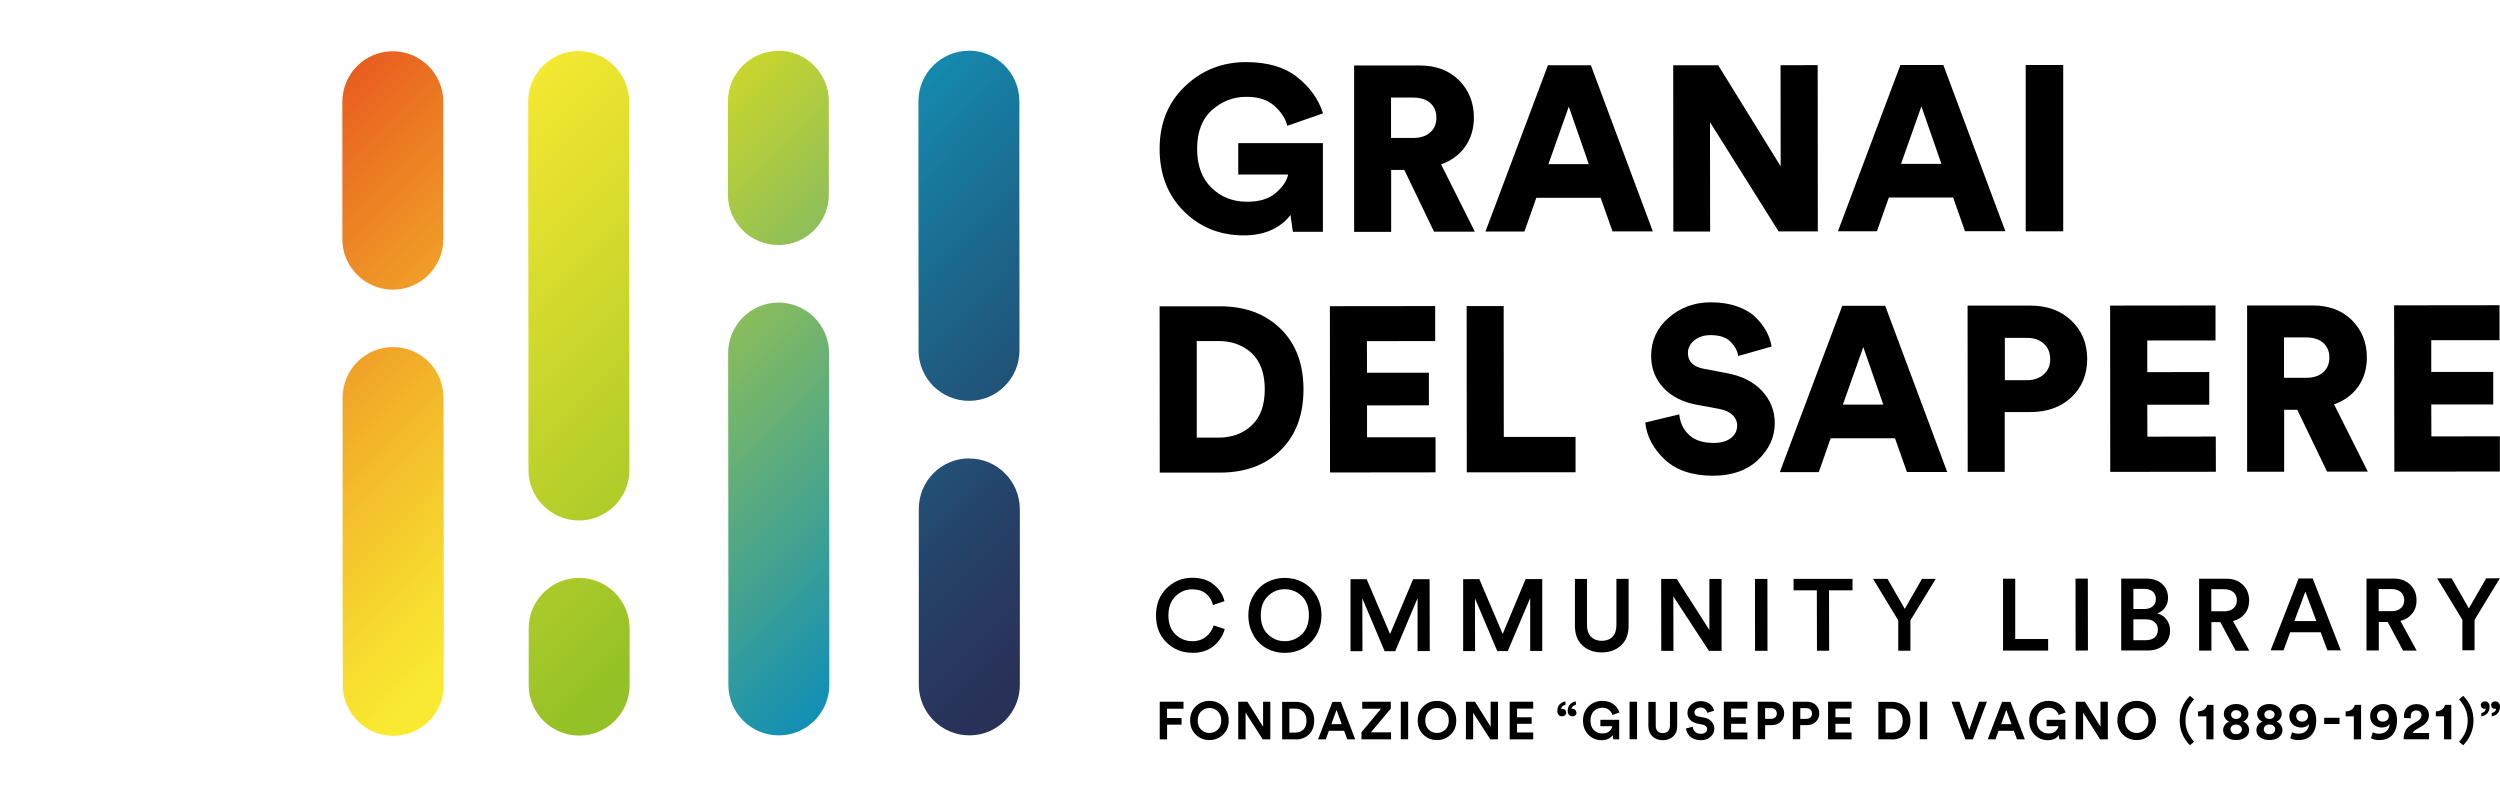 <?xml version="1.0" encoding="UTF-8"?>
<svg id="Livello_2" data-name="Livello 2" xmlns="http://www.w3.org/2000/svg" xmlns:xlink="http://www.w3.org/1999/xlink" viewBox="0 0 207.31 65.22">
  <defs>
    <style>
      .cls-1 {
        fill: none;
      }

      .cls-2 {
        fill: url(#Sfumatura_senza_nome_42);
      }

      .cls-3 {
        fill: url(#Sfumatura_senza_nome_41);
      }

      .cls-4 {
        fill: url(#Sfumatura_senza_nome_40);
      }

      .cls-5 {
        clip-path: url(#clippath-1);
      }

      .cls-6 {
        clip-path: url(#clippath-3);
      }

      .cls-7 {
        clip-path: url(#clippath-4);
      }

      .cls-8 {
        clip-path: url(#clippath-2);
      }

      .cls-9 {
        fill: url(#Sfumatura_senza_nome);
      }

      .cls-10 {
        clip-path: url(#clippath);
      }
    </style>
    <clipPath id="clippath">
      <path class="cls-1" d="M48.02,47.92c-2.31,0-4.18,1.88-4.18,4.19v4.7c0,2.32,1.88,4.19,4.19,4.19,2.31,0,4.18-1.88,4.18-4.19v-4.7c0-2.31-1.88-4.19-4.19-4.19h0M47.98,4.23c-2.31,0-4.18,1.88-4.18,4.19v7.64s.02,13.13.02,13.13v9.78c0,2.31,1.88,4.19,4.19,4.19,2.31,0,4.19-1.88,4.18-4.19v-9.78s-.02-13.12-.02-13.12v-7.64c0-2.31-1.88-4.19-4.19-4.19h0"/>
    </clipPath>
    <linearGradient id="Sfumatura_senza_nome_42" data-name="Sfumatura senza nome 42" x1="780.62" y1="7056.53" x2="783.07" y2="7056.53" gradientTransform="translate(-122888.21 -13588.42) rotate(90) scale(17.42 -17.42)" gradientUnits="userSpaceOnUse">
      <stop offset="0" stop-color="#f9ea31"/>
      <stop offset=".35" stop-color="#d8dc2d"/>
      <stop offset="1" stop-color="#94c127"/>
    </linearGradient>
    <clipPath id="clippath-1">
      <path class="cls-1" d="M32.59,28.78c-2.31,0-4.18,1.88-4.18,4.19v15.95s.02,7.91.02,7.91c0,2.31,1.88,4.19,4.19,4.19,2.31,0,4.18-1.88,4.18-4.19v-7.91s-.02-15.95-.02-15.95c0-2.31-1.87-4.19-4.19-4.19h0M36.76,19.82v.02-.02h0ZM32.57,4.25c-2.31,0-4.18,1.88-4.18,4.19v11.41s0-.02,0-.02c0,2.31,1.88,4.19,4.19,4.19,2.31,0,4.18-1.88,4.18-4.19v-11.39c0-2.31-1.88-4.19-4.19-4.19h0"/>
    </clipPath>
    <linearGradient id="Sfumatura_senza_nome_41" data-name="Sfumatura senza nome 41" x1="780.25" y1="7056.16" x2="782.7" y2="7056.16" gradientTransform="translate(-122897.18 -13581.96) rotate(90) scale(17.42 -17.42)" gradientUnits="userSpaceOnUse">
      <stop offset="0" stop-color="#e8541e"/>
      <stop offset=".22" stop-color="#ec7b23"/>
      <stop offset=".59" stop-color="#f3b62a"/>
      <stop offset=".86" stop-color="#f7db2f"/>
      <stop offset="1" stop-color="#f9ea31"/>
    </linearGradient>
    <clipPath id="clippath-2">
      <path class="cls-1" d="M60.38,29.29l.02,19.6v7.91c0,2.31,1.88,4.19,4.19,4.18,2.31,0,4.18-1.88,4.18-4.19v-7.91s-.02-19.6-.02-19.6c0-2.31-1.88-4.19-4.19-4.19-2.31,0-4.18,1.88-4.18,4.19M68.74,16.14v.02-.02h0ZM64.54,4.22c-2.31,0-4.18,1.88-4.18,4.19v7.75s0-.02,0-.02c0,2.31,1.88,4.19,4.19,4.18,2.31,0,4.18-1.87,4.18-4.19v-7.74c0-2.31-1.88-4.19-4.19-4.19h0"/>
    </clipPath>
    <clipPath id="clippath-3">
      <rect class="cls-1" x="41.51" y="9.57" width="46.12" height="46.06" transform="translate(-4.12 55.26) rotate(-45.05)"/>
    </clipPath>
    <linearGradient id="Sfumatura_senza_nome" data-name="Sfumatura senza nome" x1="-227.54" y1="4546.99" x2="-226.54" y2="4546.99" gradientTransform="translate(-193559.78 9701.88) rotate(90) scale(42.59 -42.59)" gradientUnits="userSpaceOnUse">
      <stop offset="0" stop-color="#cdd72b"/>
      <stop offset="1" stop-color="#1390b3"/>
    </linearGradient>
    <clipPath id="clippath-4">
      <path class="cls-1" d="M80.37,38.01c-2.31,0-4.18,1.87-4.18,4.19v14.59c.01,2.31,1.89,4.19,4.2,4.19,2.31,0,4.18-1.88,4.18-4.19v-14.59c-.02-2.31-1.89-4.18-4.2-4.18h0M80.34,4.21c-2.31,0-4.18,1.88-4.18,4.19v7.64s.01,9.53.01,9.53v3.49c0,2.31,1.88,4.18,4.19,4.18,2.31,0,4.18-1.87,4.18-4.19v-3.49s-.01-9.53-.01-9.53v-7.64c0-2.31-1.88-4.19-4.19-4.19h0"/>
    </clipPath>
    <linearGradient id="Sfumatura_senza_nome_40" data-name="Sfumatura senza nome 40" x1="781.4" y1="7057.3" x2="783.84" y2="7057.3" gradientTransform="translate(-122869.37 -13601.98) rotate(90) scale(17.42 -17.42)" gradientUnits="userSpaceOnUse">
      <stop offset="0" stop-color="#138fb3"/>
      <stop offset=".4" stop-color="#1d6489"/>
      <stop offset=".79" stop-color="#263f66"/>
      <stop offset="1" stop-color="#2a3159"/>
    </linearGradient>
  </defs>
  <g id="Layout_1:_A4" data-name="Layout 1: A4">
    <g id="Testo">
      <g id="Sfondo">
        <g>
          <path d="M109.7,19.22h-2.49s-.2-1.4-.2-1.4c-.34.48-.83.88-1.49,1.21-.66.32-1.45.49-2.37.49-1.97,0-3.63-.66-4.97-1.99-1.34-1.33-2.02-3.06-2.02-5.18,0-2.11.69-3.84,2.09-5.18,1.39-1.34,3.09-2.02,5.08-2.02,1.79,0,3.21.42,4.26,1.26,1.05.84,1.76,1.84,2.12,2.99l-2.96,1.03c-.14-.58-.5-1.13-1.06-1.64-.56-.51-1.35-.77-2.36-.76-1.06,0-2.01.37-2.83,1.1-.82.73-1.23,1.81-1.23,3.22,0,1.37.4,2.45,1.19,3.22.79.77,1.78,1.16,2.96,1.16,1.01,0,1.8-.24,2.37-.73.57-.49.91-.99,1.03-1.53h-4.14s0-2.6,0-2.6h7.02s0,7.36,0,7.36Z"/>
          <path d="M115.35,11.44h1.81c.62,0,1.1-.15,1.44-.46.34-.3.51-.71.51-1.22,0-.52-.17-.92-.51-1.22-.34-.3-.82-.45-1.44-.45h-1.81s0,3.35,0,3.35ZM118.92,19.22l-2.47-5.13h-1.09v5.14s-3.07,0-3.07,0V5.43s5.45,0,5.45,0c1.34,0,2.42.41,3.24,1.22.82.82,1.24,1.85,1.24,3.09,0,.93-.24,1.74-.72,2.42-.48.68-1.15,1.17-2,1.47l2.8,5.58h-3.38Z"/>
          <path d="M130.09,8.84l-1.69,4.77h3.35s-1.66-4.77-1.66-4.77ZM133.72,19.2l-.99-2.8h-5.33s-.99,2.8-.99,2.8h-3.23s5.18-13.79,5.18-13.79h3.56s5.14,13.78,5.14,13.78h-3.34Z"/>
          <polygon points="150.74 19.19 147.49 19.19 141.8 10.13 141.81 19.2 138.76 19.2 138.75 5.41 142.48 5.41 147.66 13.79 147.65 5.41 150.73 5.4 150.74 19.19"/>
          <path d="M159.33,8.82l-1.69,4.77h3.35s-1.66-4.77-1.66-4.77ZM162.95,19.18l-.99-2.8h-5.33s-.99,2.8-.99,2.8h-3.23s5.18-13.79,5.18-13.79h3.56s5.14,13.78,5.14,13.78h-3.34Z"/>
          <rect x="167.98" y="5.39" width="3.11" height="13.79"/>
          <path d="M99.24,36.29h1.79c1.13,0,2.05-.34,2.77-1.02.72-.68,1.08-1.67,1.08-2.98,0-1.32-.36-2.32-1.08-3-.72-.67-1.64-1.01-2.77-1.01h-1.79v7.99ZM101.15,39.19h-4.98s-.01-13.79-.01-13.79h5c2.09,0,3.76.62,5.03,1.86,1.27,1.24,1.9,2.92,1.9,5.04,0,2.11-.63,3.79-1.89,5.03-1.26,1.24-2.94,1.86-5.04,1.86"/>
          <polygon points="119.04 39.17 110.29 39.18 110.28 25.39 119.01 25.38 119.01 28.28 113.35 28.29 113.36 30.91 118.49 30.91 118.49 33.61 113.36 33.62 113.36 36.26 119.04 36.26 119.04 39.17"/>
          <polygon points="130.65 39.16 121.63 39.17 121.62 25.38 124.69 25.38 124.7 36.23 130.65 36.23 130.65 39.16"/>
          <path d="M146.9,28.74l-2.76.78c-.06-.43-.28-.82-.64-1.19-.36-.36-.91-.54-1.65-.54-.56,0-1.01.15-1.36.44-.35.29-.52.64-.52,1.04,0,.71.45,1.16,1.36,1.32l1.85.35c1.27.23,2.25.73,2.95,1.49.69.76,1.04,1.64,1.04,2.65,0,1.16-.46,2.17-1.38,3.05-.92.88-2.16,1.31-3.71,1.32-1.74,0-3.08-.45-4.04-1.35-.95-.9-1.49-1.92-1.61-3.06l2.82-.68c.07.69.33,1.25.81,1.7.47.45,1.16.67,2.05.67.59,0,1.07-.13,1.42-.4.35-.27.52-.62.52-1.04,0-.35-.13-.64-.39-.89-.26-.24-.62-.4-1.09-.49l-1.89-.35c-1.17-.22-2.09-.69-2.76-1.42-.67-.73-1-1.6-1-2.63,0-1.27.49-2.33,1.46-3.17.97-.84,2.13-1.27,3.48-1.27.82,0,1.55.11,2.19.34.64.22,1.15.53,1.53.9.38.37.67.76.89,1.16.22.4.36.82.44,1.26"/>
          <path d="M154.51,28.78l-1.69,4.77h3.35s-1.66-4.77-1.66-4.77ZM158.13,39.14l-.99-2.8h-5.33s-.99,2.81-.99,2.81h-3.23s5.18-13.79,5.18-13.79h3.56s5.14,13.78,5.14,13.78h-3.34Z"/>
          <path d="M166.26,31.53h1.79c.58,0,1.06-.16,1.42-.48.36-.32.54-.74.54-1.27s-.18-.98-.54-1.29c-.35-.32-.83-.48-1.43-.47h-1.79v3.52ZM168.36,34.17h-2.12s0,4.96,0,4.96h-3.07s-.01-13.79-.01-13.79h5.19c1.4,0,2.54.41,3.41,1.24.88.83,1.31,1.89,1.32,3.17,0,1.31-.44,2.37-1.31,3.19-.87.82-2.01,1.23-3.41,1.23"/>
          <polygon points="183.75 39.12 174.99 39.13 174.98 25.34 183.72 25.33 183.72 28.23 178.06 28.23 178.06 30.86 183.2 30.85 183.2 33.56 178.06 33.56 178.07 36.21 183.74 36.2 183.75 39.12"/>
          <path d="M189.4,31.33h1.81c.62,0,1.1-.15,1.44-.46.34-.3.51-.71.51-1.22,0-.52-.17-.92-.51-1.22-.34-.3-.82-.45-1.44-.45h-1.81s0,3.35,0,3.35ZM192.97,39.11l-2.47-5.13h-1.09v5.14s-3.07,0-3.07,0v-13.79s5.45,0,5.45,0c1.34,0,2.42.41,3.24,1.22.82.82,1.24,1.85,1.24,3.09,0,.93-.24,1.74-.72,2.42-.48.68-1.15,1.17-2,1.47l2.8,5.58h-3.38Z"/>
          <polygon points="207.3 39.1 198.55 39.11 198.53 25.32 207.27 25.31 207.27 28.21 201.61 28.21 201.61 30.84 206.75 30.84 206.75 33.54 201.61 33.54 201.62 36.19 207.3 36.18 207.3 39.1"/>
          <g class="cls-10">
            <rect class="cls-2" x="24.95" y="9.59" width="46.12" height="46.06" transform="translate(-8.99 43.55) rotate(-45.05)"/>
          </g>
          <g class="cls-5">
            <rect class="cls-3" x="9.53" y="9.6" width="46.12" height="46.06" transform="translate(-13.53 32.64) rotate(-45.05)"/>
          </g>
          <g class="cls-8">
            <g class="cls-6">
              <rect class="cls-9" x="18.48" y="-13.49" width="92.18" height="92.18" transform="translate(-4.12 55.26) rotate(-45.05)"/>
            </g>
          </g>
          <g class="cls-7">
            <rect class="cls-4" x="57.3" y="9.56" width="46.12" height="46.06" transform="translate(.52 66.44) rotate(-45.05)"/>
          </g>
          <path d="M98.87,54.13c-.84,0-1.55-.28-2.13-.85-.59-.56-.88-1.32-.88-2.25s.3-1.68.89-2.26c.59-.57,1.3-.86,2.11-.86.72,0,1.31.18,1.77.55.46.36.77.82.91,1.39l-.95.32c-.1-.39-.29-.7-.58-.94-.29-.24-.68-.36-1.15-.36-.53,0-.99.19-1.38.57-.39.38-.59.91-.59,1.59s.19,1.19.58,1.57c.39.38.85.57,1.4.57.46,0,.85-.13,1.15-.38.3-.25.51-.56.62-.93l.92.3c-.15.55-.45,1.02-.92,1.41-.47.38-1.06.57-1.78.57"/>
          <path d="M105.14,49.43c-.39.38-.59.91-.59,1.59s.2,1.21.59,1.58c.39.38.86.57,1.4.57s1.01-.19,1.41-.57c.39-.38.59-.91.59-1.59,0-.68-.2-1.21-.59-1.58-.4-.38-.87-.57-1.41-.57s-1.01.19-1.4.57M103.95,52.68c-.29-.48-.43-1.04-.43-1.66s.14-1.18.43-1.66c.29-.48.66-.84,1.11-1.08.45-.24.95-.36,1.48-.36s1.02.12,1.48.36c.45.24.83.6,1.12,1.08.29.48.44,1.03.44,1.66s-.15,1.18-.44,1.67c-.29.48-.66.84-1.12,1.09-.45.24-.95.36-1.48.36-.53,0-1.02-.12-1.48-.36-.45-.24-.83-.6-1.12-1.09"/>
          <polygon points="118.56 53.99 117.55 53.99 117.55 49.6 115.7 54 114.82 54 112.97 49.62 112.98 54 111.99 54 111.99 48.03 113.33 48.03 115.27 52.58 117.18 48.03 118.55 48.03 118.56 53.99"/>
          <polygon points="127.89 53.98 126.89 53.98 126.89 49.59 125.03 53.99 124.16 53.99 122.31 49.62 122.32 53.99 121.33 53.99 121.33 48.03 122.67 48.02 124.61 52.57 126.51 48.02 127.89 48.02 127.89 53.98"/>
          <path d="M134.42,53.52c-.42.39-.95.58-1.6.58s-1.19-.19-1.6-.58c-.42-.39-.62-.93-.62-1.62v-3.89s1,0,1,0v3.83c0,.42.11.74.33.96.22.22.52.34.89.34s.69-.12.9-.34c.21-.22.32-.55.32-.97v-3.83s1.01,0,1.01,0v3.88c0,.7-.2,1.24-.62,1.63"/>
          <polygon points="142.76 53.97 141.71 53.97 138.76 49.46 138.77 53.97 137.76 53.97 137.75 48.01 139.04 48.01 141.75 52.24 141.75 48.01 142.76 48.01 142.76 53.97"/>
          <rect x="145.53" y="48.01" width="1.03" height="5.96" transform="translate(-.05 .15) rotate(-.06)"/>
          <polygon points="153.62 48.95 151.67 48.95 151.68 53.96 150.67 53.96 150.66 48.95 148.73 48.95 148.73 48 153.62 48 153.62 48.95"/>
          <polygon points="157.41 51.44 155.32 48 156.52 48 157.95 50.49 159.38 48 160.52 48 158.42 51.44 158.42 53.96 157.41 53.96 157.41 51.44"/>
          <polygon points="169.84 53.95 166.1 53.95 166.1 47.99 167.11 47.99 167.11 52.99 169.84 52.99 169.84 53.95"/>
          <polygon points="172.11 47.98 172.12 53.95 173.14 53.94 173.13 47.98 172.11 47.98"/>
          <path d="M176.91,53.09h1.03c.3,0,.55-.08.73-.23.18-.15.27-.36.27-.63s-.08-.48-.26-.63c-.17-.16-.41-.24-.71-.24h-1.06v1.73ZM176.91,50.5h.92c.29,0,.52-.08.69-.23.17-.15.25-.35.25-.61s-.09-.46-.26-.61c-.17-.15-.41-.22-.71-.22h-.89s0,1.67,0,1.67ZM175.91,47.98h2.05c.56,0,1,.15,1.33.44.33.3.49.69.49,1.16,0,.31-.08.58-.25.8-.16.23-.37.39-.64.49.32.08.58.25.77.51.2.26.29.56.29.91,0,.48-.17.88-.51,1.19-.34.31-.79.46-1.34.46h-2.2s0-5.96,0-5.96Z"/>
          <path d="M183.38,50.69h1.08c.31,0,.56-.08.75-.25.19-.16.28-.39.28-.66s-.09-.5-.28-.67c-.19-.16-.44-.25-.75-.25h-1.09s0,1.83,0,1.83ZM185.38,53.94l-1.26-2.35h-.74v2.36h-1.02v-5.96s2.28,0,2.28,0c.56,0,1.01.17,1.36.52.34.34.51.77.51,1.29,0,.43-.12.79-.36,1.09-.24.3-.57.51-.98.61l1.35,2.46h-1.14Z"/>
          <path d="M191.17,49.06l-.91,2.44h1.82l-.91-2.44ZM193,53.93l-.56-1.5h-2.53s-.55,1.5-.55,1.5h-1.07l2.32-5.96h1.17s2.33,5.96,2.33,5.96h-1.1Z"/>
          <path d="M197.26,50.68h1.09c.31,0,.55-.08.74-.25.19-.16.28-.39.28-.66s-.09-.5-.28-.67c-.19-.16-.44-.25-.75-.25h-1.09s0,1.83,0,1.83ZM199.26,53.93l-1.26-2.35h-.74v2.36h-1.02v-5.96s2.28,0,2.28,0c.56,0,1.01.17,1.36.52.34.34.51.77.51,1.29,0,.43-.12.79-.36,1.09-.24.3-.57.51-.98.61l1.35,2.46h-1.14Z"/>
          <polygon points="204.19 51.4 202.1 47.96 203.3 47.96 204.73 50.45 206.16 47.96 207.3 47.95 205.2 51.4 205.2 53.92 204.19 53.92 204.19 51.4"/>
          <polygon points="96.17 58.19 96.17 61.31 96.78 61.31 96.78 60.09 97.98 60.09 97.98 59.54 96.77 59.54 96.77 58.77 98.14 58.77 98.14 58.19 96.17 58.19"/>
          <path d="M99.61,58.98c-.19.18-.29.43-.29.77s.1.59.29.76c.19.18.42.27.68.27s.49-.09.69-.27c.19-.18.29-.43.29-.76s-.1-.59-.29-.77c-.19-.18-.42-.27-.69-.27s-.49.09-.68.27M98.69,59.75c0-.49.16-.88.47-1.18.31-.3.69-.45,1.13-.45s.82.15,1.13.45c.31.3.47.69.47,1.18s-.16.87-.47,1.17c-.31.3-.69.45-1.13.45s-.82-.15-1.13-.45c-.31-.3-.47-.69-.47-1.17"/>
          <polygon points="104.74 58.19 104.74 60.26 103.44 58.19 102.68 58.19 102.68 61.31 103.29 61.31 103.29 59.1 104.71 61.31 105.34 61.31 105.34 58.19 104.74 58.19"/>
          <path d="M106.92,60.75h.49c.27,0,.49-.08.67-.25.18-.17.26-.42.26-.74s-.09-.57-.26-.74c-.18-.17-.4-.26-.67-.26h-.49v1.99ZM107.43,61.31h-1.11v-3.11h1.12c.45,0,.82.14,1.11.42.29.28.43.66.43,1.14s-.15.86-.43,1.14c-.29.28-.66.42-1.11.42"/>
          <path d="M110.83,58.87l-.43,1.18h.86l-.43-1.18ZM111.72,61.31l-.26-.71h-1.26l-.26.71h-.64l1.19-3.11h.7l1.19,3.11h-.66Z"/>
          <polygon points="112.96 58.19 112.96 58.77 114.52 58.77 112.9 60.72 112.9 61.31 115.35 61.31 115.35 60.73 113.68 60.73 115.33 58.76 115.33 58.19 112.96 58.19"/>
          <rect x="116.16" y="58.19" width=".61" height="3.11"/>
          <path d="M118.48,58.98c-.19.18-.29.43-.29.77s.1.59.29.76c.19.18.42.27.68.27s.49-.09.69-.27c.19-.18.29-.43.29-.76s-.1-.59-.29-.77c-.19-.18-.42-.27-.69-.27s-.49.09-.68.27M117.56,59.75c0-.49.16-.88.47-1.18.31-.3.69-.45,1.13-.45s.82.15,1.13.45c.31.3.47.69.47,1.18s-.16.87-.47,1.17c-.31.3-.69.45-1.13.45s-.82-.15-1.13-.45c-.31-.3-.47-.69-.47-1.17"/>
          <polygon points="123.61 58.19 123.61 60.26 122.31 58.19 121.56 58.19 121.56 61.31 122.16 61.31 122.16 59.1 123.58 61.31 124.22 61.31 124.22 58.19 123.61 58.19"/>
          <polygon points="125.19 58.19 125.19 61.31 127.14 61.31 127.14 60.74 125.8 60.74 125.8 60.02 127.01 60.02 127.01 59.48 125.8 59.48 125.8 58.76 127.14 58.76 127.14 58.19 125.19 58.19"/>
          <path d="M130.74,59.08c0,.09-.03.16-.1.23-.06.06-.15.09-.25.09-.11,0-.21-.04-.28-.12s-.11-.18-.11-.3c0-.26.07-.46.21-.59.14-.13.3-.21.47-.22v.27c-.09.02-.17.05-.25.12-.07.07-.11.15-.12.24.02-.02.05-.02.09-.02.09,0,.17.03.23.08.05.05.08.13.08.22M129.88,59.08c0,.09-.03.16-.1.23-.06.06-.15.09-.25.09-.12,0-.21-.04-.28-.12s-.11-.18-.11-.3c0-.26.07-.46.21-.59.14-.13.3-.21.47-.22v.27c-.09.02-.17.05-.25.12-.07.07-.11.15-.11.24.02-.02.05-.02.09-.02.1,0,.17.03.23.08.06.05.08.13.08.22"/>
          <path d="M134.26,61.31h-.49l-.04-.35c-.08.12-.2.22-.35.3-.16.08-.35.12-.56.12-.43,0-.8-.15-1.1-.45-.3-.29-.45-.69-.45-1.18s.16-.88.47-1.18c.31-.3.69-.45,1.13-.45.38,0,.69.09.93.28.24.18.4.41.49.68l-.58.21c-.05-.16-.14-.3-.28-.42-.14-.12-.33-.18-.56-.18-.26,0-.49.09-.69.27-.19.18-.29.44-.29.79s.09.6.28.79c.19.19.42.28.7.28.26,0,.46-.06.59-.19.14-.13.22-.27.24-.41h-.99v-.53h1.56v1.62Z"/>
          <rect x="135.13" y="58.19" width=".62" height="3.11"/>
          <path d="M137.89,61.38c-.35,0-.63-.1-.86-.31-.22-.21-.34-.49-.34-.86v-2.01h.61v1.97c0,.2.05.35.15.46.11.11.25.16.43.16s.33-.05.44-.16c.1-.11.16-.26.16-.46v-1.97h.6v2.01c0,.37-.11.66-.34.86-.22.21-.51.31-.86.31"/>
          <path d="M142.12,58.94l-.55.17c-.02-.11-.08-.21-.17-.3-.09-.09-.22-.14-.4-.14-.15,0-.26.04-.35.12-.09.08-.14.17-.14.28,0,.19.11.31.34.35l.44.08c.27.05.49.16.64.33s.23.36.23.59c0,.26-.1.48-.3.67s-.48.29-.82.29c-.2,0-.37-.03-.53-.09-.16-.06-.28-.14-.38-.23-.1-.1-.17-.2-.22-.31-.05-.11-.09-.22-.1-.34l.56-.15c.01.17.08.31.19.42.12.11.28.17.49.17.16,0,.28-.04.37-.11.09-.07.14-.16.14-.28,0-.09-.03-.17-.1-.24-.07-.06-.16-.11-.28-.13l-.43-.09c-.25-.05-.45-.16-.6-.31-.15-.15-.22-.35-.22-.58,0-.28.11-.51.32-.69.21-.19.47-.28.77-.28.18,0,.34.03.48.08.14.05.25.12.34.2.09.08.15.17.2.26.05.09.08.18.1.28"/>
          <polygon points="142.95 58.19 142.95 61.31 144.9 61.31 144.9 60.74 143.55 60.74 143.55 60.02 144.77 60.02 144.77 59.48 143.55 59.48 143.55 58.76 144.9 58.76 144.9 58.19 142.95 58.19"/>
          <path d="M146.37,59.61h.48c.15,0,.27-.04.36-.12.09-.08.13-.19.13-.32s-.04-.25-.13-.33c-.08-.08-.2-.12-.36-.12h-.48v.89ZM146.93,60.13h-.56v1.17h-.61v-3.11h1.16c.3,0,.55.09.74.27.19.18.29.42.29.7s-.1.52-.29.7c-.19.18-.44.27-.74.27"/>
          <path d="M149.29,59.61h.48c.15,0,.27-.04.36-.12.09-.08.13-.19.13-.32s-.04-.25-.13-.33c-.08-.08-.2-.12-.36-.12h-.48v.89ZM149.84,60.13h-.56v1.17h-.61v-3.11h1.16c.3,0,.55.09.74.27.19.18.29.42.29.7s-.1.52-.29.7c-.19.18-.44.27-.74.27"/>
          <polygon points="151.59 58.19 151.59 61.31 153.54 61.31 153.54 60.74 152.2 60.74 152.2 60.02 153.41 60.02 153.41 59.48 152.2 59.48 152.2 58.76 153.54 58.76 153.54 58.19 151.59 58.19"/>
          <path d="M156.36,60.75h.49c.27,0,.49-.08.67-.25.18-.17.26-.42.26-.74s-.09-.57-.26-.74c-.18-.17-.4-.26-.67-.26h-.49v1.99ZM156.87,61.31h-1.11v-3.11h1.12c.45,0,.82.14,1.11.42.29.28.43.66.43,1.14s-.14.86-.43,1.14c-.29.28-.65.42-1.11.42"/>
          <rect x="159.2" y="58.19" width=".61" height="3.11"/>
          <polygon points="164.11 58.19 163.3 60.51 162.49 58.19 161.83 58.19 162.98 61.31 163.6 61.31 164.76 58.19 164.11 58.19"/>
          <path d="M166.37,58.87l-.43,1.18h.86l-.43-1.18ZM167.26,61.31l-.26-.71h-1.27l-.26.71h-.64l1.19-3.11h.7l1.19,3.11h-.66Z"/>
          <path d="M171.26,61.31h-.49l-.04-.35c-.08.12-.2.22-.35.3-.16.08-.35.12-.56.12-.43,0-.8-.15-1.1-.45-.3-.29-.45-.69-.45-1.18s.16-.88.47-1.18c.31-.3.69-.45,1.13-.45.38,0,.69.09.93.28.24.18.4.41.49.68l-.58.21c-.05-.16-.14-.3-.28-.42-.14-.12-.33-.18-.56-.18-.26,0-.49.09-.69.27-.19.18-.29.44-.29.79s.09.6.28.79c.19.19.42.28.7.28.26,0,.46-.06.59-.19s.22-.27.24-.41h-.99v-.53h1.56v1.62Z"/>
          <polygon points="174.18 58.19 174.18 60.26 172.89 58.19 172.13 58.19 172.13 61.31 172.74 61.31 172.74 59.1 174.15 61.31 174.79 61.31 174.79 58.19 174.18 58.19"/>
          <path d="M176.5,58.98c-.19.18-.29.43-.29.77s.1.59.29.76c.19.18.42.27.68.27s.49-.09.69-.27c.19-.18.29-.43.29-.76s-.1-.59-.29-.77c-.19-.18-.42-.27-.69-.27s-.49.09-.68.27M175.58,59.75c0-.49.16-.88.47-1.18.31-.3.69-.45,1.13-.45s.82.15,1.13.45c.31.3.47.69.47,1.18s-.16.87-.47,1.17c-.31.3-.69.45-1.13.45s-.82-.15-1.13-.45c-.31-.3-.47-.69-.47-1.17"/>
          <path d="M180.75,59.75c0-.79.28-1.47.85-2.05l.34.29c-.24.27-.42.54-.53.82-.12.27-.18.58-.18.94s.06.67.18.94c.12.27.29.55.53.82l-.34.29c-.57-.58-.85-1.26-.85-2.05"/>
          <path d="M183.56,61.31h-.6v-1.91h-.69v-.41c.2,0,.38-.06.51-.16.14-.1.22-.23.25-.38h.52v2.85Z"/>
          <path d="M185.43,59.62c.13,0,.23-.04.31-.11.08-.07.12-.16.12-.26,0-.1-.04-.18-.12-.25-.08-.07-.18-.11-.31-.11s-.23.04-.3.11c-.08.07-.12.15-.12.25,0,.11.04.19.11.26.08.07.18.11.31.11M185.08,60.76c.08.08.2.12.35.12s.27-.04.35-.12c.09-.08.13-.17.13-.28s-.04-.21-.13-.28c-.08-.08-.2-.12-.35-.12s-.27.04-.35.12c-.08.08-.12.18-.12.28s.04.2.13.28M186.21,61.14c-.2.15-.46.23-.78.23s-.58-.08-.78-.23c-.2-.15-.3-.35-.3-.6,0-.15.05-.29.14-.42.09-.13.21-.22.37-.28-.14-.05-.25-.14-.33-.26-.08-.12-.12-.25-.12-.38,0-.24.09-.44.29-.59.19-.15.43-.23.73-.23s.54.08.73.23c.19.15.29.35.29.59,0,.13-.04.26-.12.38s-.19.21-.32.26c.15.05.27.15.36.27.09.13.14.27.14.42,0,.25-.1.45-.3.6"/>
          <path d="M188.19,59.62c.13,0,.23-.04.31-.11.08-.07.12-.16.12-.26,0-.1-.04-.18-.12-.25-.08-.07-.18-.11-.31-.11s-.23.04-.3.11c-.08.07-.12.15-.12.25,0,.11.04.19.11.26.08.07.18.11.31.11M187.84,60.76c.08.08.2.12.35.12s.27-.04.35-.12c.09-.08.13-.17.13-.28s-.04-.21-.13-.28c-.08-.08-.2-.12-.35-.12s-.27.04-.35.12c-.08.08-.12.18-.12.28s.04.2.13.28M188.97,61.14c-.2.15-.46.23-.78.23s-.58-.08-.78-.23c-.2-.15-.3-.35-.3-.6,0-.15.05-.29.14-.42.09-.13.21-.22.37-.28-.14-.05-.25-.14-.33-.26-.08-.12-.12-.25-.12-.38,0-.24.09-.44.29-.59.19-.15.43-.23.73-.23s.54.08.73.23c.19.15.29.35.29.59,0,.13-.04.26-.12.38s-.19.21-.32.26c.15.05.27.15.36.27.09.13.14.27.14.42,0,.25-.1.45-.3.6"/>
          <path d="M191.25,59.71c.1-.09.14-.2.14-.34s-.05-.25-.14-.34c-.09-.09-.21-.13-.35-.13s-.25.04-.35.13c-.09.09-.14.2-.14.34s.05.25.14.34c.09.09.21.13.35.13s.25-.05.35-.13M189.92,61.21l.15-.49c.15.08.32.12.51.12.26,0,.48-.07.63-.21.16-.14.25-.34.27-.6-.06.09-.15.17-.26.22-.12.05-.25.08-.39.08-.28,0-.51-.09-.7-.26-.19-.18-.29-.41-.29-.69s.11-.53.31-.72c.21-.19.47-.28.78-.28s.6.12.82.35c.22.23.32.56.32,1,0,.52-.13.92-.38,1.21-.25.28-.62.43-1.11.43-.27,0-.49-.05-.66-.16"/>
          <rect x="192.73" y="59.52" width="1.27" height=".52"/>
          <path d="M195.79,61.31h-.6v-1.91h-.68v-.41c.2,0,.38-.06.51-.16s.22-.23.25-.38h.52v2.85Z"/>
          <path d="M197.95,59.71c.1-.09.14-.2.14-.34s-.05-.25-.14-.34c-.09-.09-.21-.13-.35-.13s-.25.04-.35.13c-.09.09-.14.2-.14.34s.05.25.14.34c.09.09.21.13.35.13s.25-.05.35-.13M196.61,61.21l.15-.49c.15.08.32.12.51.12.26,0,.48-.07.63-.21.16-.14.25-.34.27-.6-.06.09-.15.17-.26.22-.12.05-.25.08-.39.08-.28,0-.51-.09-.7-.26-.19-.18-.28-.41-.28-.69s.1-.53.31-.72c.21-.19.47-.28.78-.28s.6.12.82.35c.22.23.32.56.32,1,0,.52-.13.92-.38,1.21-.25.28-.62.43-1.11.43-.27,0-.49-.05-.66-.16"/>
          <path d="M199.95,59.56l-.58-.02c-.02-.06-.02-.13-.02-.2,0-.26.09-.49.28-.67.19-.19.44-.28.76-.28s.56.09.75.26c.18.18.28.39.28.65,0,.36-.18.66-.55.89l-.55.33c-.13.08-.21.17-.25.26h1.36v.52h-2.11c0-.27.05-.5.15-.7.1-.2.27-.37.52-.52l.47-.28c.23-.14.34-.3.34-.49,0-.11-.04-.2-.11-.28-.08-.08-.18-.12-.32-.12-.15,0-.26.05-.34.13-.08.09-.12.2-.12.34,0,.05,0,.11.02.16"/>
          <path d="M203.27,61.31h-.6v-1.91h-.68v-.41c.2,0,.38-.06.51-.16s.22-.23.25-.38h.52v2.85Z"/>
          <path d="M205.11,59.75c0,.79-.29,1.47-.85,2.05l-.34-.29c.24-.27.42-.54.53-.82.12-.27.18-.59.18-.94s-.06-.67-.18-.94c-.12-.27-.29-.54-.53-.82l.34-.29c.57.58.85,1.26.85,2.05"/>
          <path d="M206.57,58.48c0-.09.03-.16.1-.23.06-.06.15-.09.25-.09.11,0,.21.04.28.12.07.08.11.18.11.3,0,.14-.02.26-.07.37-.04.11-.1.19-.17.25-.07.06-.14.11-.22.14-.08.03-.15.05-.23.06v-.27c.09-.02.17-.05.25-.12.08-.07.11-.15.12-.25-.02.02-.05.02-.09.02-.1,0-.18-.03-.23-.09-.06-.06-.09-.13-.09-.23M205.71,58.48c0-.09.03-.16.1-.23.06-.06.15-.09.25-.09.12,0,.21.04.28.12.07.08.11.18.11.3,0,.14-.02.26-.07.37-.04.11-.1.19-.17.25-.07.06-.14.11-.22.14-.08.03-.15.05-.23.06v-.27c.09-.02.17-.05.25-.12.08-.07.11-.15.12-.25-.02.02-.05.02-.09.02-.1,0-.18-.03-.23-.09-.06-.06-.09-.13-.09-.23"/>
        </g>
      </g>
    </g>
  </g>
</svg>